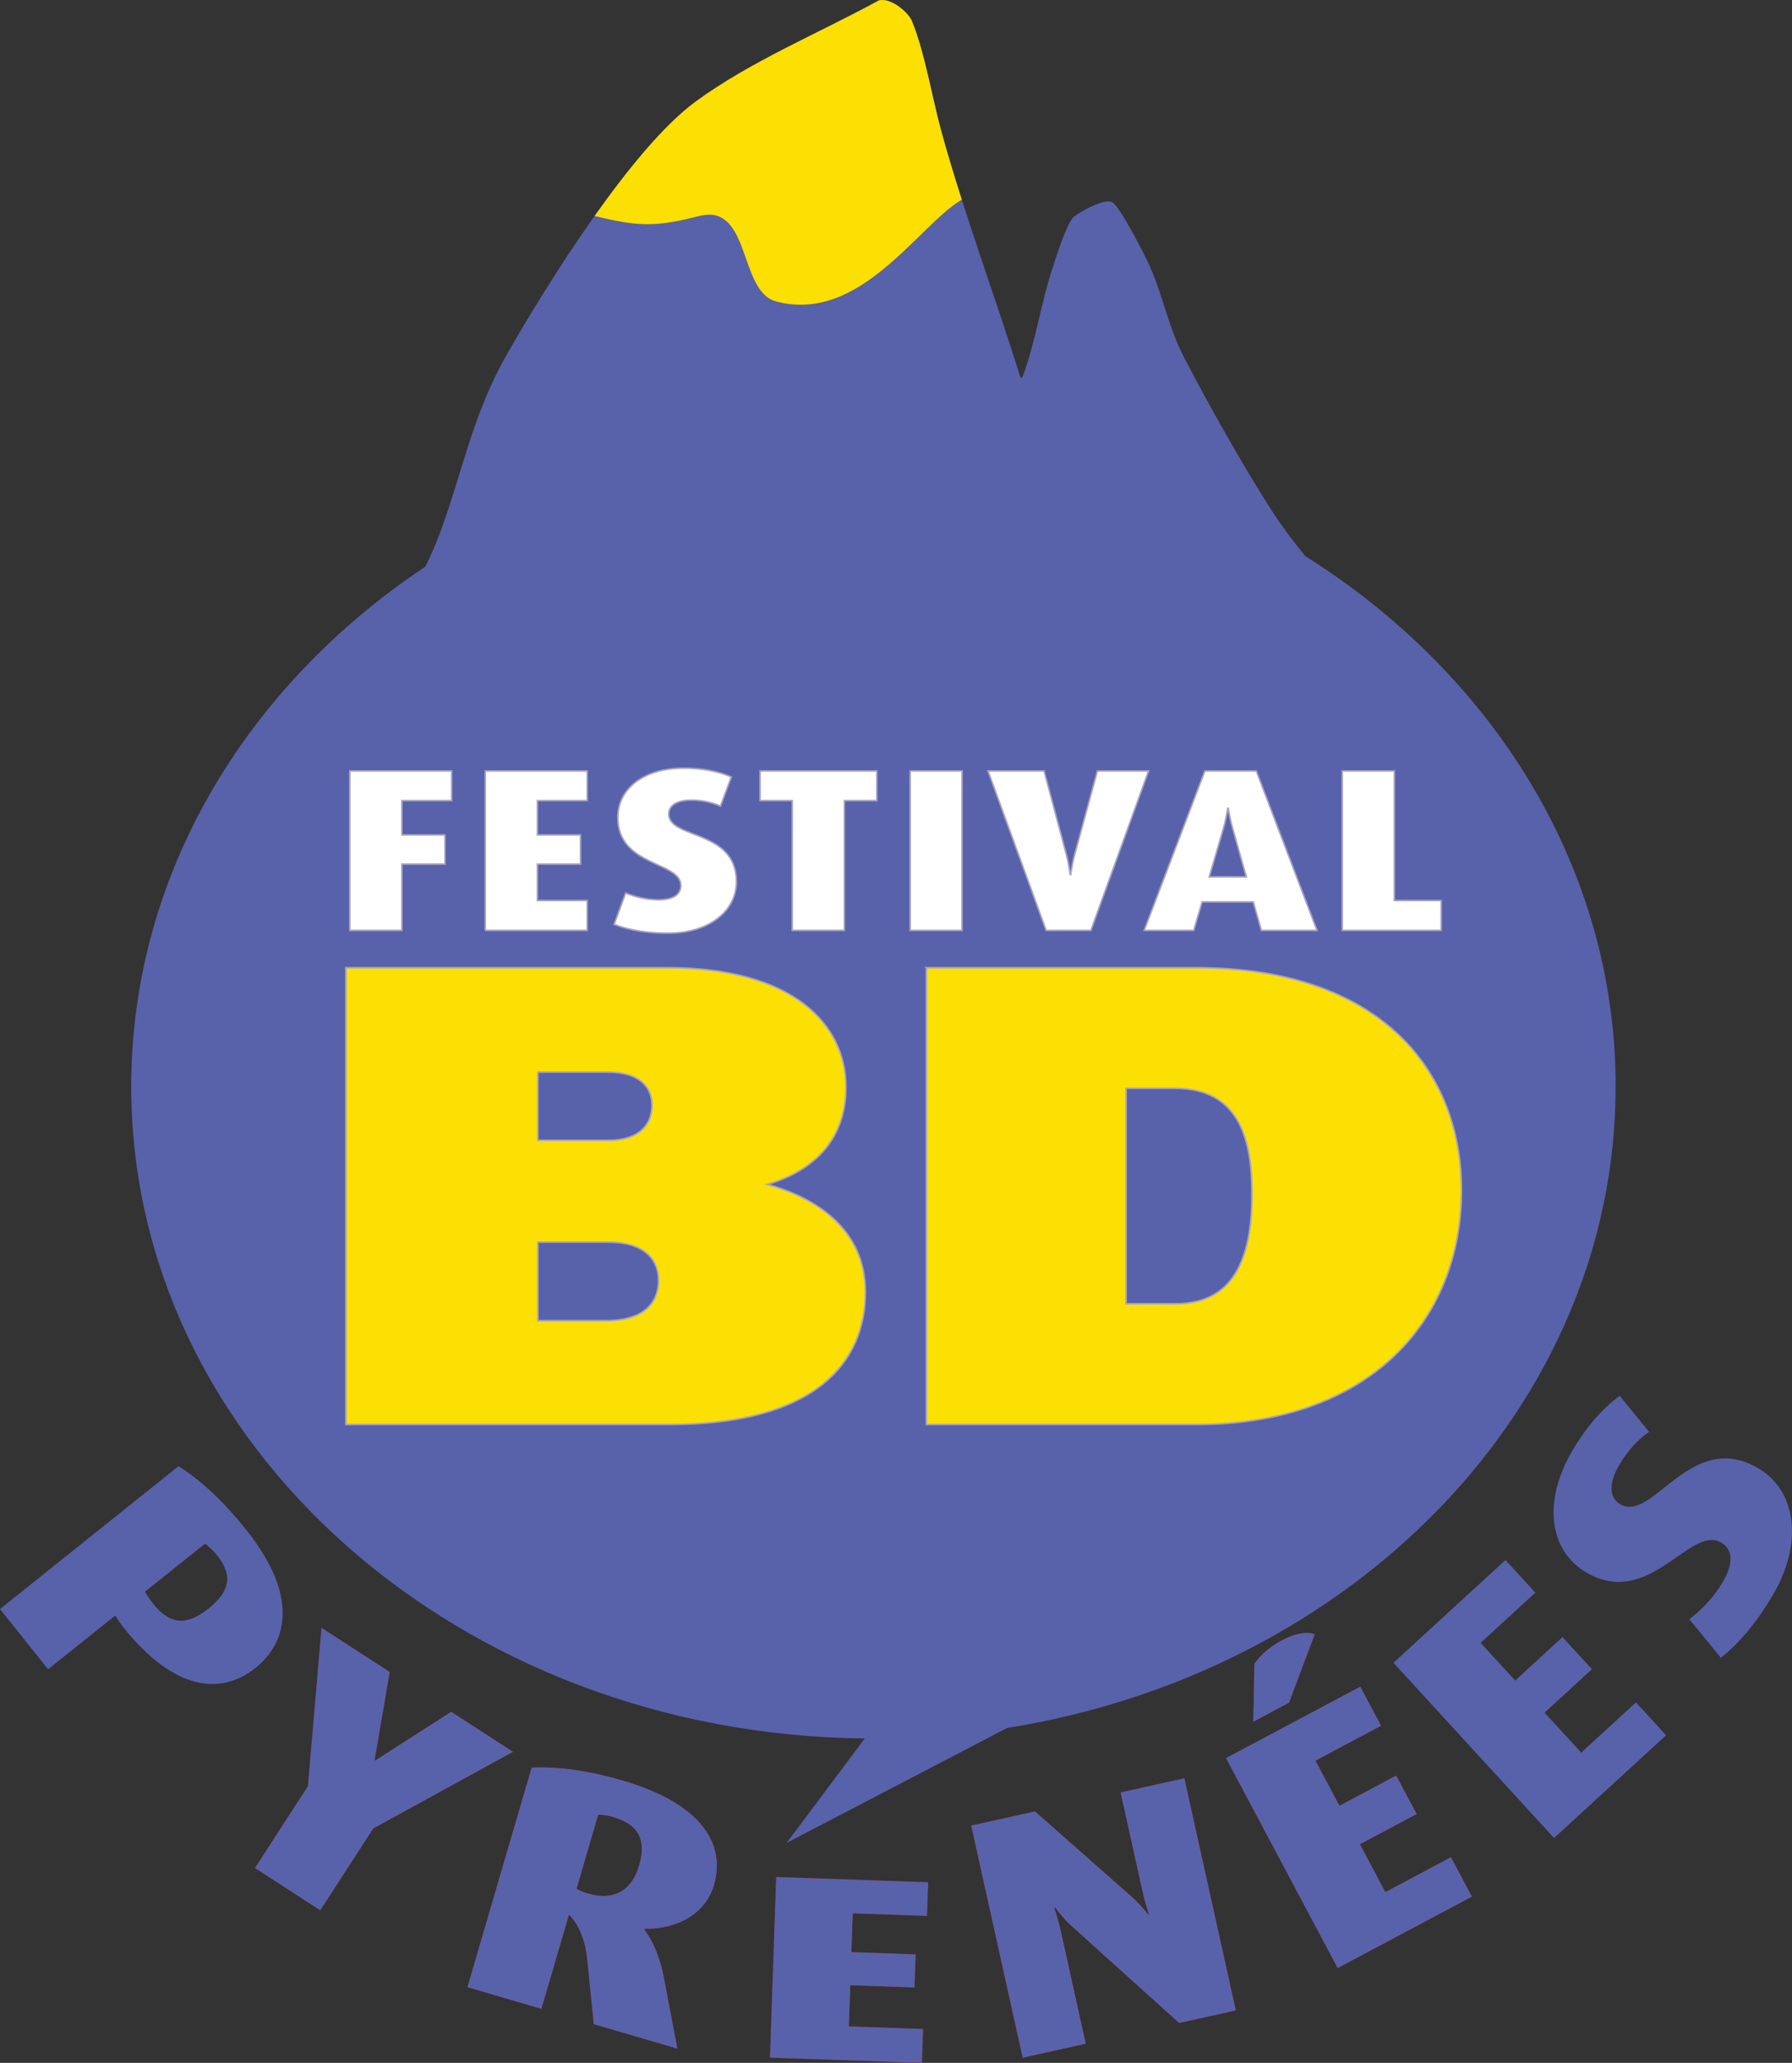 <?xml version="1.0" encoding="UTF-8"?>
<svg xmlns="http://www.w3.org/2000/svg" id="Calque_2" data-name="Calque 2" viewBox="0 0 1144.87 1317.43">
  <rect x="0" y="0" width="1144.87" height="1317.43" fill="#333333" stroke="none"/>
  <defs>
    <style>
      .cls-1, .cls-2 {
        fill: #fff;
      }

      .cls-1, .cls-3 {
        stroke: #a6a4c2;
        stroke-miterlimit: 10;
      }

      .cls-4 {
        fill: #5862aa;
      }

      .cls-5 {
        fill: #ca151e;
      }

      .cls-6, .cls-3 {
        fill: #fcdf03;
      }
    </style>
  </defs>
  <g id="Calque_1-2" data-name="Calque 1">
    <g>
      <path class="cls-5" d="M238.43,1167.72l-33.83,52.25-41.69-26.99,33.83-52.24,8.68-101.13,43.54,28.19-9.65,56.33.37.24,48.56-31.14,39.46,25.55-89.27,48.95Z"></path>
      <path class="cls-5" d="M379.37,1292.7l-4.2-41.47c-1.03-10.65-4.72-21.62-11.68-28.48l-17.6,60.16-47.24-13.82,41.02-140.23c17.5-.86,37.31,2.18,58.07,8.25,49.57,14.5,66.3,39.86,58.36,66.97-5.14,17.58-22.98,28.23-44.44,27.7l-.12.42c6.16,8.01,10.43,19.38,12.51,30.34l8.69,45.77-53.38-15.61ZM391.63,1160.38c-3.39-.99-6.48-1.43-9.48-1.39l-13.82,47.24c1.93,1.26,4.62,2.27,7.17,3.02,17.58,5.14,28.39-2.73,32.79-17.77,4.59-15.67.5-26.07-16.66-31.09Z"></path>
      <path class="cls-5" d="M491.94,1314.08l3.97-115.32,97.05,3.35-.74,21.46-47.42-1.64-.86,24.81,41.03,1.41-.73,21.12-41.03-1.41-.91,26.31,47.42,1.64-.75,21.62-97.05-3.35Z"></path>
      <path class="cls-5" d="M753.34,1291.95l-68.64-61.86c-4.5-3.98-7.97-8.41-10.55-11.9l-.65.14c1.24,3.57,2.87,8.86,4.25,15.11l15.91,71.75-40.29,8.93-32.87-148.23,40.72-9.03,61.25,54.01c3.92,3.42,8.13,8.14,11.24,11.97l.43-.09c-1.2-3.35-2.87-8.86-4.11-14.46l-14.09-63.56,40.72-9.03,32.87,148.23-36.2,8.02Z"></path>
      <path class="cls-5" d="M854.61,1256.85l-71.3-134.06,85.74-45.6,13.26,24.94-41.9,22.28,15.34,28.84,36.24-19.27,13.06,24.55-36.24,19.28,16.27,30.59,41.9-22.28,13.37,25.14-85.74,45.6ZM823.5,1087.42l-22.8,12.13.74-37.14c4.68-6.24,10.19-10.92,17.4-14.75,7.79-4.15,15.35-5.91,21.13-3.99l-16.47,43.76Z"></path>
      <path class="cls-6" d="M220.96,618h205.54c79.98,0,113.96,36.05,113.96,76.25,0,34.81-21.96,53.87-50.14,62.16,30.25,8.29,62.57,28.18,62.57,68.79,0,43.93-30.67,84.54-125.15,84.54h-206.78s0-291.73,0-291.73ZM388.79,728.23c20.31,0,27.76-10.77,27.76-22.38,0-12.85-9.53-21.14-28.18-21.14h-44.76s0,43.51,0,43.51h45.17ZM343.62,843.43h43.51c24.45,0,33.57-11.6,33.57-25.69,0-12.43-7.87-24.45-32.32-24.45h-44.76s0,50.14,0,50.14Z"></path>
      <path class="cls-6" d="M591.83,618h172.39c116.45,0,169.49,64.65,169.49,142.14,0,84.12-59.67,149.6-169.07,149.6h-172.8s0-291.73,0-291.73ZM719.47,832.65h31.49c36.47,0,48.9-27.77,48.9-70.03,0-33.15-7.04-67.55-49.31-67.55h-31.08s0,137.58,0,137.58Z"></path>
      <path class="cls-2" d="M256.75,511.31v21.9s27.53,0,27.53,0v18.65s-27.53,0-27.53,0v42.33s-33.3,0-33.3,0v-101.83s65.12,0,65.12,0v18.94s-31.82,0-31.82,0Z"></path>
      <path class="cls-2" d="M310.03,594.2v-101.83s65.12,0,65.12,0v18.94s-31.82,0-31.82,0v21.9s27.53,0,27.53,0v18.65s-27.53,0-27.53,0v23.24s31.82,0,31.82,0v19.09s-65.12,0-65.12,0Z"></path>
      <path class="cls-2" d="M426.96,595.97c-13.02,0-24.72-1.78-34.63-5.63l7.4-19.98c6.51,2.66,14.36,4.29,20.87,4.29,9.47,0,14.36-3.26,14.36-9.18,0-15.39-40.26-11.99-40.26-43.37,0-18.35,16.58-31.53,41.89-31.53,11.55,0,21.61,1.78,30.64,5.63l-6.96,18.65c-5.48-2.52-11.99-3.85-18.65-3.85-8.73,0-14.36,3.11-14.36,8.88,0,16.13,43.22,9.62,43.22,43.22,0,18.8-17.61,32.86-43.51,32.86Z"></path>
      <path class="cls-2" d="M539.45,511.31v82.88s-33.3,0-33.3,0v-82.88s-20.57,0-20.57,0v-18.94s74.6,0,74.6,0v18.94s-20.72,0-20.72,0Z"></path>
      <path class="cls-2" d="M581.49,594.2v-101.83s33.15,0,33.15,0v101.83s-33.15,0-33.15,0Z"></path>
      <path class="cls-2" d="M696.94,594.2h-28.57s-37.15-101.83-37.15-101.83h35.82s14.36,53.88,14.36,53.88c1.18,4.74,1.92,9.32,2.37,12.28h.3c.44-3.4,1.18-7.84,2.37-12.28l14.65-53.88h32.71s-36.85,101.83-36.85,101.83Z"></path>
      <path class="cls-2" d="M805.87,594.2l-5.18-18.21h-32.71s-5.33,18.21-5.33,18.21h-31.67s38.78-101.83,38.78-101.83h32.86s38.78,101.83,38.78,101.83h-35.52ZM787.52,529.07c-1.18-4-1.92-7.7-2.81-12.88h-.3c-.89,5.18-1.63,8.88-2.81,12.88l-9.03,30.93h23.68s-8.73-30.93-8.73-30.93Z"></path>
      <path class="cls-2" d="M857.53,594.2v-101.83s33.3,0,33.3,0v82.74s29.9,0,29.9,0v19.09s-63.2,0-63.2,0Z"></path>
      <path class="cls-4" d="M1032.2,693.87c0-139.61-78.23-263.16-198.27-338.72-8.14-9.74-16.65-21.57-20.39-27.39-19.19-29.81-40.8-68.15-57.15-99.71-10.17-19.65-12.98-38.1-21.69-57.75-3.13-7.04-18.92-38.14-24.06-41.13-4.91-2.84-20.15,5.78-24.52,9.22-4.47,3.53-11.82,27.14-14.02,33.86-6.84,21.03-10.78,46.68-18.11,66.42-.41,1.08-.43,2.45-1.97,2.6-16.39-52.43-35.78-103.84-50.47-156.83-6.01-21.69-10.51-50.21-18.84-70.79-2.51-6.21-14.2-15.59-21.4-13.3-38.52,21.06-81.27,38.5-116.82,64.48-40.86,29.88-94.72,116.08-120.65,161.49-22.21,38.9-28.08,74.89-43.34,115.54-2.54,6.77-5.51,13.45-8.8,20.04-114.13,76.05-187.86,196.43-187.86,331.96,0,228.38,209.32,413.79,468.65,416.39l-49.91,66.69,140.85-73.38c221.11-35.33,388.76-205.31,388.76-409.7Z"></path>
      <g>
        <path class="cls-4" d="M79.06,1039.55c-2.07-2.58-3.83-5.14-5.41-7.82l-42.91,34.33-30.74-38.43,114.07-91.26c15.1,9.68,28.88,22.68,43.08,40.43,32.95,41.18,27.57,71.2,6.03,88.43-22.75,18.2-52.69,13.62-84.13-25.67ZM138.68,993.26c-2.48-3.1-5.34-5.62-7.65-7.44l-38.43,30.74c1.59,2.69,3.34,5.24,5.41,7.82,11.3,14.13,22.23,13.3,35.15,2.96,13.1-10.48,16.27-20.64,5.51-34.09Z"></path>
        <path class="cls-4" d="M238.43,1167.72l-33.83,52.25-41.69-26.99,33.83-52.24,8.68-101.13,43.54,28.19-9.65,56.33.37.24,48.56-31.14,39.46,25.55-89.27,48.95Z"></path>
        <path class="cls-4" d="M379.37,1292.7l-4.2-41.47c-1.03-10.65-4.72-21.62-11.68-28.48l-17.6,60.16-47.24-13.82,41.02-140.23c17.5-.86,37.31,2.18,58.07,8.25,49.57,14.5,66.3,39.86,58.36,66.97-5.14,17.58-22.98,28.23-44.44,27.7l-.12.42c6.16,8.01,10.43,19.38,12.51,30.34l8.69,45.77-53.38-15.61ZM391.63,1160.38c-3.39-.99-6.48-1.43-9.48-1.39l-13.82,47.24c1.93,1.26,4.62,2.27,7.17,3.02,17.58,5.14,28.39-2.73,32.79-17.77,4.59-15.67.5-26.07-16.66-31.09Z"></path>
        <path class="cls-4" d="M491.94,1314.08l3.97-115.32,97.05,3.35-.74,21.46-47.42-1.64-.86,24.81,41.03,1.41-.73,21.12-41.03-1.41-.91,26.31,47.42,1.64-.75,21.62-97.05-3.35Z"></path>
        <path class="cls-4" d="M753.34,1291.95l-68.64-61.86c-4.5-3.98-7.97-8.41-10.55-11.9l-.65.14c1.24,3.57,2.87,8.86,4.25,15.11l15.91,71.75-40.29,8.93-32.87-148.23,40.72-9.03,61.25,54.01c3.92,3.42,8.13,8.14,11.24,11.97l.43-.09c-1.2-3.35-2.87-8.86-4.11-14.46l-14.09-63.56,40.72-9.03,32.87,148.23-36.2,8.02Z"></path>
        <path class="cls-4" d="M854.61,1256.85l-71.3-134.06,85.74-45.6,13.26,24.94-41.9,22.28,15.34,28.84,36.24-19.27,13.06,24.55-36.24,19.28,16.27,30.59,41.9-22.28,13.37,25.14-85.74,45.6ZM823.5,1087.42l-22.8,12.13.74-37.14c4.68-6.24,10.19-10.92,17.4-14.75,7.79-4.15,15.35-5.91,21.13-3.99l-16.47,43.76Z"></path>
        <path class="cls-4" d="M992.87,1173.84l-102.62-111.91,71.57-65.63,19.09,20.82-34.97,32.07,22.07,24.07,30.25-27.74,18.79,20.5-30.26,27.74,23.42,25.54,34.97-32.07,19.24,20.98-71.57,65.63Z"></path>
        <path class="cls-4" d="M1132.77,1018.42c-9.82,16.75-20.92,30.46-33.35,40.31l-20.12-24.58c8.34-6.37,16.35-15.23,21.26-23.61,7.14-12.19,6.64-20.92-.98-25.39-19.8-11.6-45.78,42.75-86.14,19.09-23.61-13.84-28.06-45.09-8.97-77.65,8.7-14.85,18.58-26.46,30.33-35.17l18.74,23.01c-7.37,5.15-13.99,12.52-19.01,21.09-6.58,11.23-6.83,20.81.6,25.16,20.75,12.16,44.96-48.34,88.18-23.01,24.18,14.17,28.99,47.43,9.46,80.75Z"></path>
      </g>
      <g>
        <path class="cls-3" d="M220.96,618h205.54c79.98,0,113.96,36.05,113.96,76.25,0,34.81-21.96,53.87-50.14,62.16,30.25,8.29,62.57,28.18,62.57,68.79,0,43.93-30.67,84.54-125.15,84.54h-206.78s0-291.73,0-291.73ZM388.79,728.23c20.31,0,27.76-10.77,27.76-22.38,0-12.85-9.53-21.14-28.18-21.14h-44.76s0,43.51,0,43.51h45.17ZM343.62,843.43h43.51c24.45,0,33.57-11.6,33.57-25.69,0-12.43-7.87-24.45-32.32-24.45h-44.76s0,50.14,0,50.14Z"></path>
        <path class="cls-3" d="M591.83,618h172.39c116.45,0,169.49,64.65,169.49,142.14,0,84.12-59.67,149.6-169.07,149.6h-172.8s0-291.73,0-291.73ZM719.47,832.65h31.49c36.47,0,48.9-27.77,48.9-70.03,0-33.15-7.04-67.55-49.31-67.55h-31.08s0,137.58,0,137.58Z"></path>
      </g>
      <g>
        <path class="cls-1" d="M256.75,511.31v21.9s27.53,0,27.53,0v18.65s-27.53,0-27.53,0v42.33s-33.3,0-33.3,0v-101.83s65.12,0,65.12,0v18.94s-31.82,0-31.82,0Z"></path>
        <path class="cls-1" d="M310.03,594.2v-101.83s65.12,0,65.12,0v18.94s-31.82,0-31.82,0v21.9s27.53,0,27.53,0v18.65s-27.53,0-27.53,0v23.24s31.82,0,31.82,0v19.09s-65.12,0-65.12,0Z"></path>
        <path class="cls-1" d="M426.96,595.97c-13.02,0-24.72-1.78-34.63-5.63l7.4-19.98c6.51,2.66,14.36,4.29,20.87,4.29,9.47,0,14.36-3.26,14.36-9.18,0-15.39-40.26-11.99-40.26-43.37,0-18.35,16.58-31.53,41.89-31.53,11.55,0,21.61,1.78,30.64,5.63l-6.96,18.65c-5.48-2.52-11.99-3.85-18.65-3.85-8.73,0-14.36,3.11-14.36,8.88,0,16.13,43.22,9.62,43.22,43.22,0,18.8-17.61,32.86-43.51,32.86Z"></path>
        <path class="cls-1" d="M539.45,511.31v82.88s-33.3,0-33.3,0v-82.88s-20.57,0-20.57,0v-18.94s74.6,0,74.6,0v18.94s-20.72,0-20.72,0Z"></path>
        <path class="cls-1" d="M581.49,594.2v-101.83s33.15,0,33.15,0v101.83s-33.15,0-33.15,0Z"></path>
        <path class="cls-1" d="M696.94,594.2h-28.57s-37.15-101.83-37.15-101.83h35.82s14.36,53.88,14.36,53.88c1.18,4.74,1.92,9.32,2.37,12.28h.3c.44-3.4,1.18-7.84,2.37-12.28l14.65-53.88h32.71s-36.85,101.83-36.85,101.83Z"></path>
        <path class="cls-1" d="M805.87,594.2l-5.18-18.21h-32.71s-5.33,18.21-5.33,18.21h-31.67s38.78-101.83,38.78-101.83h32.86s38.78,101.83,38.78,101.83h-35.52ZM787.52,529.07c-1.18-4-1.92-7.7-2.81-12.88h-.3c-.89,5.18-1.63,8.88-2.81,12.88l-9.03,30.93h23.68s-8.73-30.93-8.73-30.93Z"></path>
        <path class="cls-1" d="M857.53,594.2v-101.83s33.3,0,33.3,0v82.74s29.9,0,29.9,0v19.09s-63.2,0-63.2,0Z"></path>
      </g>
      <path class="cls-6" d="M601.55,84.45c-6.01-21.69-10.51-50.21-18.84-70.79-2.51-6.21-14.2-15.59-21.4-13.3-38.52,21.06-81.27,38.5-116.82,64.48-20.03,14.65-43.17,42.83-64.63,73.11,25.49,6.17,37.35,7.35,62.8,1,4.97-1.24,10.21-2.71,15.12-1.25,20.56,6.15,17.19,49.17,37.91,54.77,53.75,14.53,91.13-48.85,118.78-64.96-4.55-14.27-8.92-28.6-12.93-43.06Z"></path>
    </g>
  </g>
</svg>
